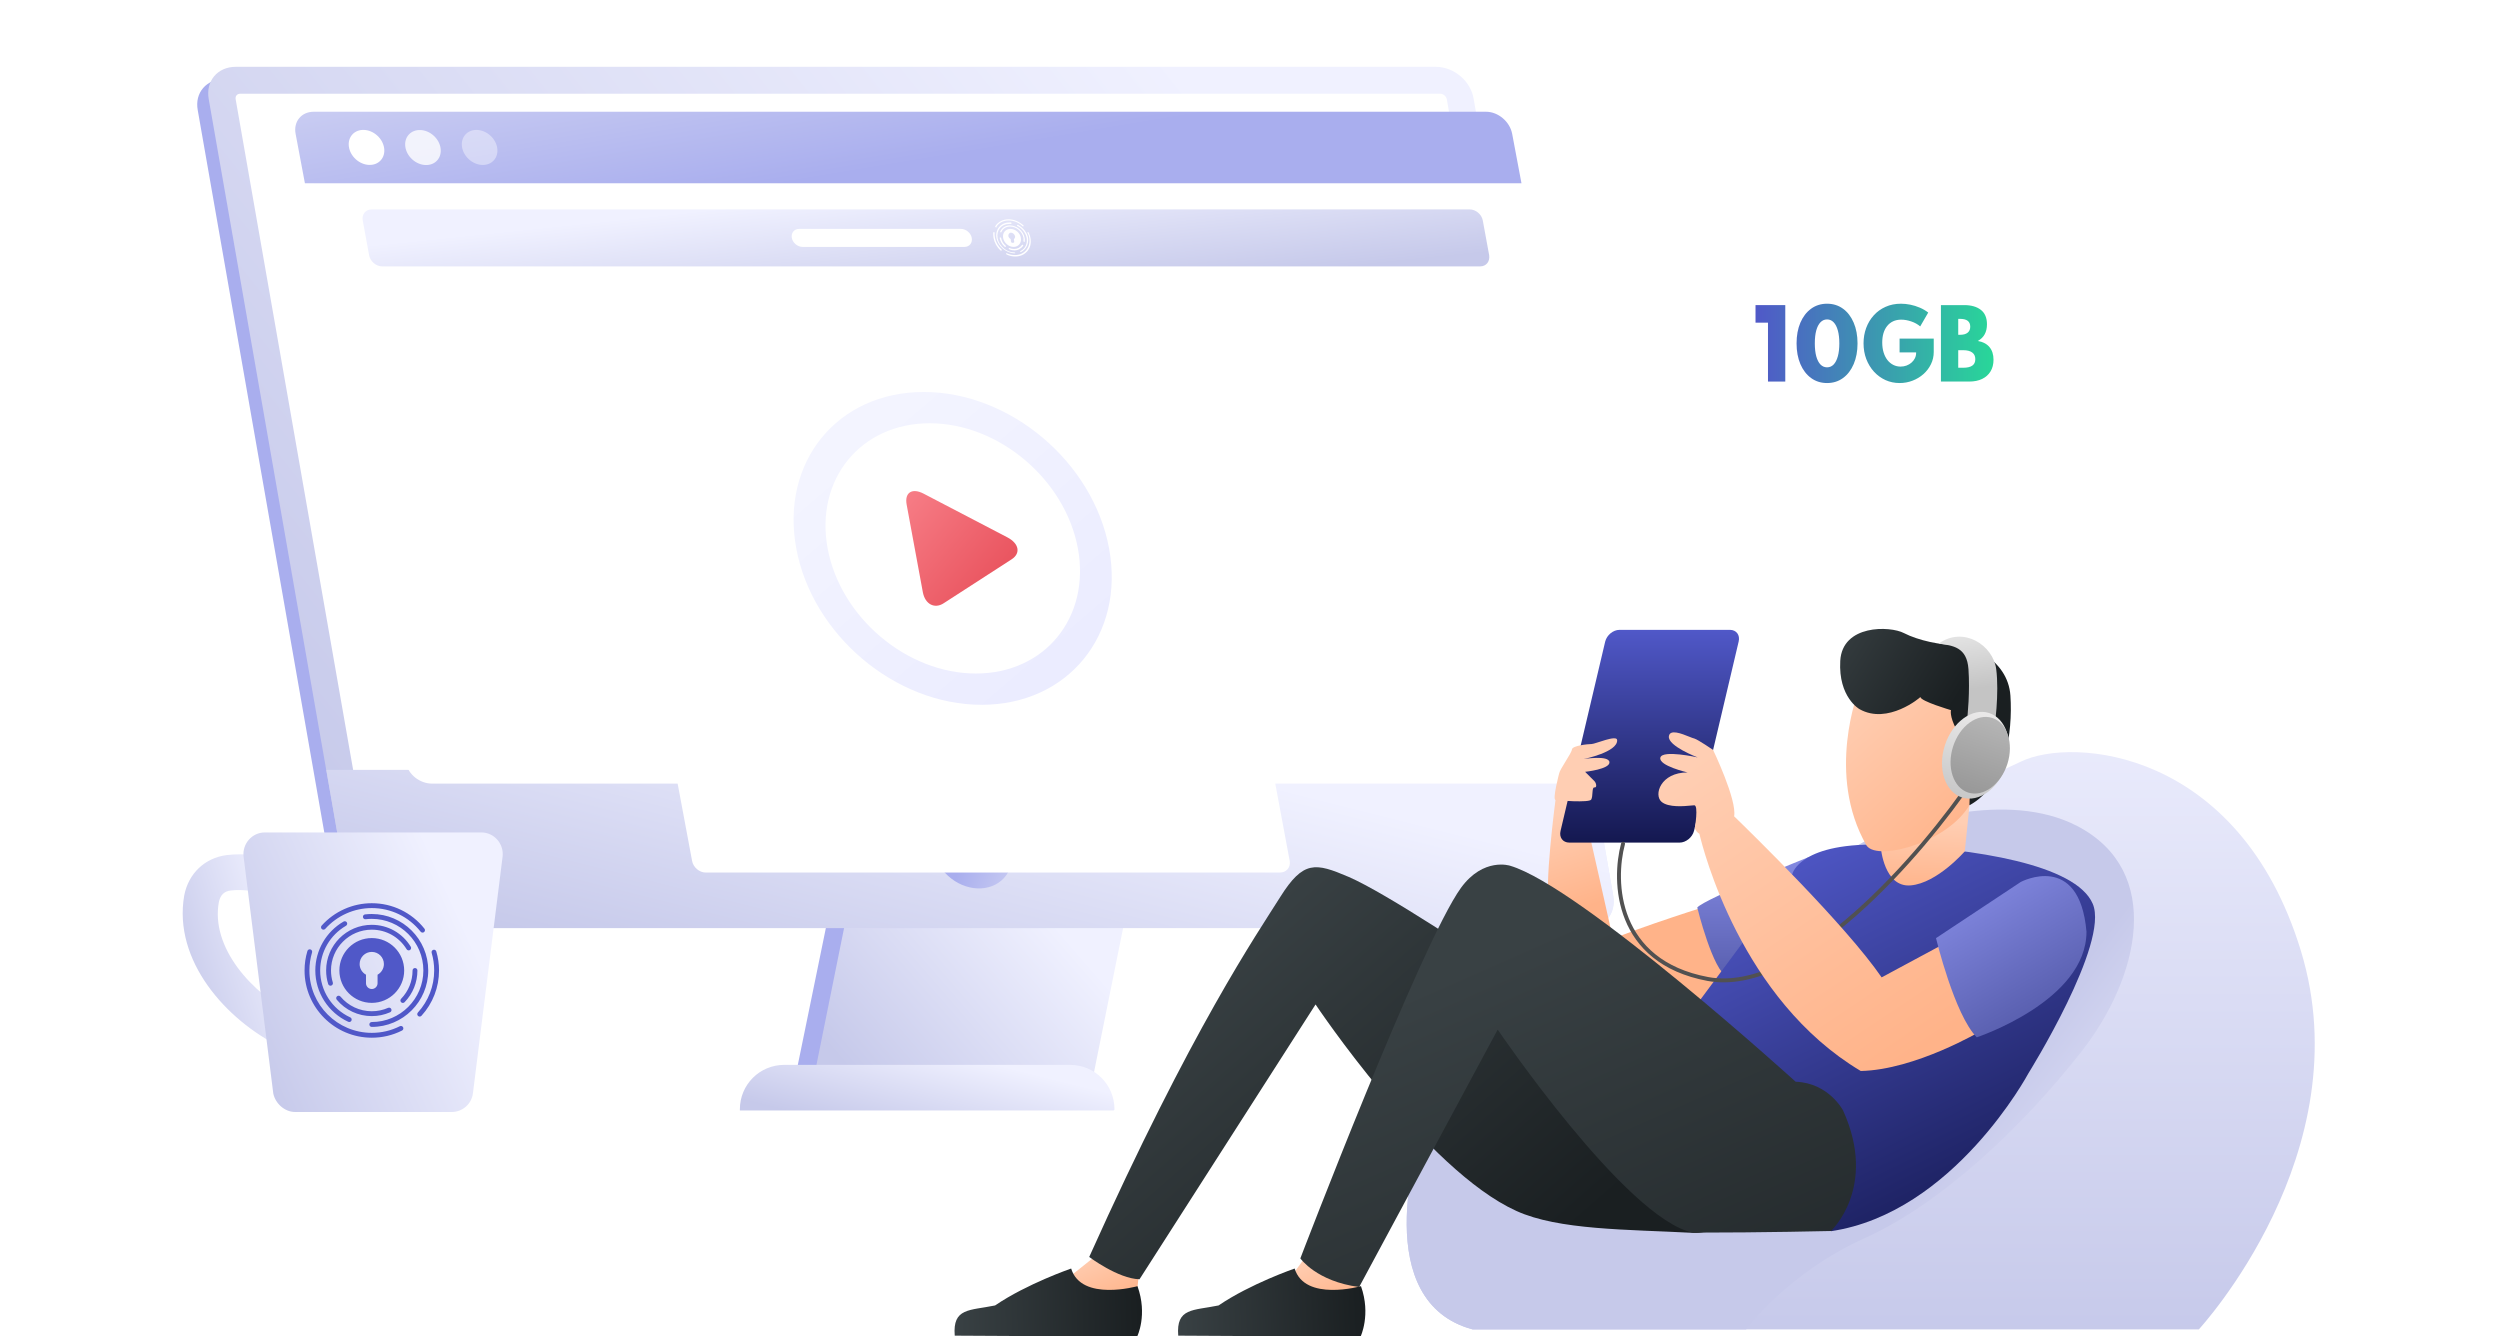<svg width="636" height="340" viewBox="0 0 636 340" fill="none" xmlns="http://www.w3.org/2000/svg">
<g clip-path="url(#clip0_112_6097)">
<path d="M202.479 273.275H273.464L282.687 228.28H211.702L202.479 273.275Z" fill="url(#paint0_linear_112_6097)"/>
<path d="M207.228 273.275H278.214L287.296 228.28H216.311L207.228 273.275Z" fill="url(#paint1_linear_112_6097)"/>
<path d="M188.223 282.497H283.243C283.382 282.497 283.522 282.357 283.522 282.217C283.522 275.929 278.492 270.899 272.203 270.899H199.541C193.253 270.899 188.223 275.929 188.223 282.217V282.497Z" fill="url(#paint2_linear_112_6097)"/>
<path d="M50.309 28.04C49.471 23.568 52.545 20.075 57.156 20.075H362.477C367.089 20.075 371.281 23.708 372.119 28.04L401.324 193.905L406.773 225.066C406.913 226.184 406.913 227.162 406.634 228.14C406.634 228.42 406.494 228.559 406.354 228.839C406.215 229.258 405.935 229.677 405.656 230.096C405.236 230.655 404.817 231.214 404.118 231.633C403.001 232.472 401.464 233.031 399.787 233.031H94.465C93.068 233.031 91.671 232.612 90.413 232.053C89.714 231.634 88.876 231.214 88.317 230.655C88.038 230.516 87.898 230.236 87.618 230.096C87.199 229.677 86.78 229.258 86.501 228.839C85.662 227.721 85.103 226.463 84.824 225.066L79.374 193.905L50.309 28.04Z" fill="url(#paint3_linear_112_6097)"/>
<path d="M403.003 232.752C405.658 232.752 407.475 230.655 406.916 228L371.423 25.385C371.004 22.73 368.489 20.634 365.834 20.634H60.513C57.858 20.634 56.041 22.73 56.6 25.385L92.093 228C92.512 230.655 95.027 232.752 97.682 232.752H403.003Z" fill="white"/>
<path d="M61.069 23.847C60.37 23.847 59.811 24.406 59.951 25.244L95.444 227.86C95.583 228.559 96.282 229.258 97.12 229.258H402.442C403.14 229.258 403.699 228.699 403.56 227.86L368.067 25.244C367.927 24.546 367.228 23.847 366.39 23.847H61.069ZM59.951 17H365.272C369.883 17 374.215 20.633 374.914 25.244L410.407 227.86C411.245 232.472 408.171 236.105 403.56 236.105H98.238C93.627 236.105 89.295 232.472 88.597 227.86L53.104 25.244C52.265 20.633 55.34 17 59.951 17Z" fill="url(#paint4_linear_112_6097)"/>
<path d="M98.237 236.105H403.558C408.169 236.105 411.104 232.472 410.405 227.861L404.816 195.861H83.006L88.595 227.861C89.434 232.472 93.766 236.105 98.237 236.105Z" fill="url(#paint5_linear_112_6097)"/>
<path d="M241.159 222.794C236.721 218.727 235.912 212.386 239.353 208.63C242.795 204.875 249.182 205.127 253.62 209.194C258.058 213.261 258.867 219.602 255.426 223.358C251.984 227.113 245.597 226.861 241.159 222.794Z" fill="url(#paint6_linear_112_6097)"/>
<path d="M73.337 267.048C74.958 267.048 76.578 266.148 77.299 264.528C78.379 262.367 77.479 259.666 75.318 258.406C63.974 252.824 53.531 240.94 55.692 229.417C56.052 227.796 56.952 226.716 58.753 226.536C61.814 226.176 65.955 226.716 70.636 228.156C72.977 228.877 75.498 227.616 76.398 225.276C77.299 222.935 75.858 220.414 73.517 219.514C67.576 217.533 62.174 216.993 57.672 217.533C52.091 218.253 47.95 222.215 46.869 227.796C43.988 244.361 57.492 259.486 71.357 266.328C71.897 266.868 72.617 267.048 73.337 267.048Z" fill="url(#paint7_linear_112_6097)"/>
<path d="M75.108 282.894H114.901C117.601 282.894 119.942 280.913 120.302 278.212L127.865 217.894C128.225 214.653 125.704 211.772 122.463 211.772H67.366C64.125 211.772 61.604 214.653 61.964 217.894L69.527 278.212C70.067 280.733 72.408 282.894 75.108 282.894Z" fill="url(#paint8_linear_112_6097)"/>
<path fill-rule="evenodd" clip-rule="evenodd" d="M107.88 237.122C107.766 237.213 107.631 237.257 107.495 237.257C107.312 237.257 107.132 237.175 107.01 237.021C103.979 233.202 99.444 231.014 94.575 231.014C90.069 231.014 85.755 232.944 82.746 236.305C82.519 236.557 82.128 236.58 81.873 236.353C81.62 236.126 81.598 235.734 81.825 235.479C85.07 231.856 89.719 229.777 94.578 229.777C99.826 229.777 104.711 232.14 107.981 236.255C108.192 236.52 108.148 236.91 107.88 237.122ZM94.582 263.994C97.288 263.994 99.877 263.379 102.277 262.171C102.583 262.017 102.703 261.645 102.551 261.342C102.397 261.036 102.024 260.916 101.721 261.068C99.498 262.19 97.095 262.758 94.585 262.758C85.834 262.758 78.713 255.637 78.713 246.886C78.713 245.322 78.94 243.78 79.388 242.298C79.485 241.969 79.302 241.626 78.974 241.528C78.65 241.43 78.303 241.613 78.205 241.941C77.722 243.54 77.48 245.202 77.48 246.886C77.474 256.321 85.15 263.994 94.582 263.994ZM106.766 258.617C106.933 258.617 107.1 258.548 107.223 258.415C110.105 255.258 111.691 251.165 111.691 246.886C111.691 245.243 111.458 243.615 110.997 242.051C110.9 241.723 110.556 241.537 110.231 241.632C109.903 241.73 109.717 242.073 109.812 242.398C110.238 243.849 110.455 245.356 110.455 246.886C110.455 250.853 108.983 254.653 106.312 257.583C106.081 257.835 106.1 258.226 106.352 258.456C106.469 258.563 106.617 258.617 106.766 258.617ZM94.581 261.246C102.5 261.246 108.942 254.803 108.942 246.885C108.942 238.967 102.5 232.524 94.581 232.524C94.008 232.524 93.433 232.559 92.869 232.625C92.531 232.666 92.288 232.972 92.33 233.312C92.371 233.65 92.677 233.899 93.017 233.851C93.531 233.792 94.058 233.76 94.581 233.76C101.819 233.76 107.703 239.648 107.703 246.882C107.703 254.12 101.815 260.004 94.581 260.004C94.241 260.004 93.963 260.282 93.963 260.622C93.963 260.969 94.241 261.246 94.581 261.246ZM89.411 259.642C89.307 259.869 89.083 260.001 88.85 260.001C88.765 260.001 88.677 259.982 88.592 259.944C83.505 257.607 80.216 252.482 80.216 246.885C80.216 241.773 82.972 237.005 87.403 234.445C87.699 234.274 88.078 234.375 88.248 234.672C88.418 234.968 88.317 235.347 88.021 235.517C83.968 237.86 81.452 242.215 81.452 246.889C81.452 252.004 84.457 256.687 89.109 258.822C89.418 258.963 89.553 259.332 89.411 259.642ZM102.482 255.148C102.643 255.148 102.806 255.084 102.927 254.959C105.033 252.782 106.191 249.916 106.191 246.885C106.191 246.545 105.913 246.267 105.573 246.267C105.232 246.267 104.955 246.545 104.955 246.885C104.955 249.591 103.92 252.152 102.037 254.097C101.801 254.344 101.807 254.734 102.053 254.971C102.173 255.087 102.327 255.148 102.482 255.148ZM99.231 257.528C97.762 258.172 96.198 258.497 94.58 258.497C91.127 258.497 87.879 256.977 85.668 254.321C85.45 254.059 85.485 253.668 85.747 253.451C86.009 253.233 86.4 253.268 86.617 253.53C88.594 255.901 91.499 257.26 94.583 257.26C96.027 257.26 97.424 256.97 98.736 256.396C99.052 256.258 99.414 256.402 99.55 256.715C99.685 257.027 99.544 257.393 99.231 257.528ZM84.08 250.764C84.14 250.764 84.203 250.754 84.263 250.735C84.588 250.634 84.771 250.287 84.67 249.963C84.361 248.969 84.206 247.935 84.206 246.885C84.206 241.164 88.861 236.51 94.582 236.51C98.227 236.51 101.541 238.37 103.443 241.486C103.62 241.776 104.001 241.871 104.291 241.691C104.581 241.514 104.676 241.133 104.496 240.842C102.368 237.355 98.659 235.274 94.579 235.274C88.177 235.274 82.967 240.483 82.967 246.885C82.967 248.058 83.14 249.219 83.487 250.329C83.572 250.594 83.815 250.764 84.08 250.764ZM102.824 246.889C102.824 242.335 99.134 238.643 94.58 238.643C90.026 238.643 86.334 242.332 86.337 246.889C86.337 251.44 90.03 255.132 94.58 255.132C99.131 255.132 102.824 251.443 102.824 246.889ZM93.108 250.134V247.965C92.146 247.441 91.493 246.422 91.49 245.253C91.49 243.547 92.871 242.165 94.577 242.165C96.283 242.165 97.665 243.547 97.665 245.253C97.665 246.423 97.015 247.441 96.053 247.965V250.134C96.053 250.944 95.391 251.607 94.58 251.607C93.77 251.607 93.108 250.945 93.108 250.134Z" fill="#5058C8"/>
<g filter="url(#filter0_d_112_6097)">
<path d="M408.136 189.348H109.883C106.777 189.348 103.819 186.982 103.301 184.098L75.125 33.677C74.608 30.793 76.678 28.427 79.784 28.427H378.037C381.143 28.427 384.101 30.793 384.619 33.677L412.795 184.098C413.312 186.982 411.242 189.348 408.136 189.348Z" fill="white"/>
</g>
<path d="M387.062 46.619H77.569L75.203 34.047C74.611 30.941 76.682 28.427 79.788 28.427H378.04C381.146 28.427 384.104 30.941 384.696 34.047L387.062 46.619Z" fill="url(#paint9_linear_112_6097)"/>
<path d="M96.85 40.789C98.362 39.128 97.974 36.31 95.981 34.495C93.989 32.679 91.147 32.554 89.634 34.214C88.121 35.875 88.51 38.692 90.502 40.508C92.495 42.323 95.337 42.449 96.85 40.789Z" fill="white"/>
<path opacity="0.8" d="M111.209 40.819C112.722 39.159 112.334 36.341 110.341 34.526C108.348 32.71 105.507 32.584 103.994 34.245C102.481 35.905 102.87 38.723 104.862 40.539C106.855 42.354 109.697 42.48 111.209 40.819Z" fill="white"/>
<path opacity="0.4" d="M125.622 40.796C127.134 39.135 126.746 36.318 124.753 34.502C122.76 32.687 119.919 32.561 118.406 34.221C116.893 35.882 117.282 38.7 119.274 40.515C121.267 42.331 124.109 42.456 125.622 40.796Z" fill="white"/>
<path d="M376.557 67.77H97.236C95.683 67.77 94.204 66.513 93.908 64.96L92.281 56.085C91.986 54.532 93.021 53.275 94.574 53.275H373.895C375.448 53.275 376.927 54.532 377.222 56.085L378.849 64.96C379.071 66.513 378.11 67.77 376.557 67.77Z" fill="url(#paint10_linear_112_6097)"/>
<path d="M245.367 62.815H204.175C202.918 62.815 201.661 61.779 201.439 60.522C201.217 59.265 202.03 58.23 203.288 58.23H244.479C245.737 58.23 246.994 59.265 247.216 60.522C247.438 61.779 246.624 62.815 245.367 62.815Z" fill="white"/>
<path d="M254.673 63.776C254.599 63.776 254.599 63.776 254.526 63.702C253.564 62.815 252.973 61.705 252.751 60.522C252.677 60.078 252.677 59.635 252.677 59.191C252.677 59.117 252.751 59.043 252.899 59.043C252.973 59.043 253.047 59.191 253.047 59.265C252.973 59.635 253.047 60.078 253.12 60.522C253.342 61.631 253.934 62.667 254.821 63.48C254.895 63.554 254.895 63.628 254.821 63.702C254.747 63.702 254.747 63.776 254.673 63.776Z" fill="white"/>
<path d="M258.3 65.255C257.56 65.255 256.821 65.107 256.081 64.737C256.007 64.663 255.933 64.589 255.933 64.515C255.933 64.441 256.081 64.368 256.155 64.441C256.821 64.737 257.486 64.885 258.226 64.885C260.666 64.885 262.219 62.888 261.849 60.522C261.775 60.078 261.627 59.635 261.405 59.265C261.332 59.191 261.405 59.043 261.479 59.043C261.553 59.043 261.701 59.043 261.701 59.191C261.923 59.635 262.071 60.078 262.145 60.522C262.663 63.11 260.888 65.255 258.3 65.255Z" fill="white"/>
<path d="M253.416 57.859C253.342 57.859 253.342 57.859 253.268 57.785C253.194 57.712 253.12 57.638 253.194 57.564C253.86 56.454 255.117 55.789 256.596 55.789C257.927 55.789 259.332 56.38 260.367 57.342C260.441 57.416 260.441 57.49 260.367 57.564C260.294 57.638 260.22 57.638 260.146 57.564C259.184 56.602 257.853 56.085 256.596 56.085C255.265 56.085 254.082 56.676 253.49 57.712C253.564 57.859 253.49 57.859 253.416 57.859Z" fill="white"/>
<path d="M258.154 64.442C256.01 64.442 253.865 62.667 253.495 60.522C253.125 58.378 254.604 56.603 256.749 56.603C256.897 56.603 257.045 56.603 257.193 56.603C257.267 56.603 257.341 56.677 257.341 56.825C257.341 56.899 257.267 56.972 257.193 56.972C257.045 56.972 256.897 56.972 256.749 56.972C254.752 56.972 253.421 58.599 253.791 60.596C254.161 62.593 256.083 64.22 258.08 64.22C258.154 64.22 258.228 64.294 258.302 64.368C258.302 64.368 258.302 64.442 258.154 64.442Z" fill="white"/>
<path d="M259.708 64.145C259.634 64.145 259.56 64.145 259.56 64.072C259.486 63.998 259.56 63.85 259.634 63.85C260.817 63.258 261.409 62.001 261.187 60.596C260.965 59.339 260.078 58.081 258.82 57.49C258.746 57.416 258.672 57.342 258.746 57.268C258.746 57.194 258.894 57.194 258.968 57.194C260.299 57.934 261.335 59.191 261.557 60.596C261.705 62.075 261.039 63.48 259.708 64.145C259.782 64.145 259.708 64.145 259.708 64.145Z" fill="white"/>
<path d="M255.714 62.815C255.64 62.815 255.64 62.815 255.566 62.741C254.9 62.149 254.456 61.336 254.309 60.522C254.309 60.448 254.383 60.374 254.457 60.374C254.53 60.374 254.604 60.448 254.678 60.522C254.826 61.262 255.196 62.001 255.862 62.519C255.936 62.593 255.936 62.667 255.936 62.741C255.788 62.741 255.714 62.815 255.714 62.815Z" fill="white"/>
<path d="M258.076 63.702C257.632 63.702 257.188 63.628 256.745 63.406C256.671 63.332 256.597 63.258 256.597 63.184C256.597 63.11 256.745 63.036 256.819 63.11C257.188 63.258 257.632 63.332 258.002 63.332C258.815 63.332 259.555 62.962 259.998 62.297C260.072 62.223 260.146 62.223 260.22 62.297C260.294 62.371 260.368 62.445 260.294 62.519C259.777 63.258 258.963 63.702 258.076 63.702Z" fill="white"/>
<path d="M260.598 61.557C260.524 61.557 260.524 61.557 260.598 61.557C260.45 61.557 260.376 61.409 260.376 61.335C260.376 61.04 260.376 60.744 260.376 60.522C260.08 58.969 258.601 57.638 256.974 57.638C255.939 57.638 255.125 58.156 254.756 59.043C254.756 59.117 254.608 59.117 254.534 59.117C254.46 59.043 254.386 58.969 254.46 58.895C254.904 57.934 255.791 57.342 256.9 57.342C258.675 57.342 260.376 58.747 260.672 60.522C260.746 60.818 260.746 61.188 260.672 61.483C260.672 61.557 260.672 61.557 260.598 61.557Z" fill="white"/>
<path d="M257.044 58.23C255.787 58.23 254.973 59.265 255.195 60.522C255.417 61.779 256.6 62.815 257.857 62.815C259.115 62.815 259.928 61.779 259.706 60.522C259.558 59.265 258.301 58.23 257.044 58.23ZM257.931 60.818L258.005 61.41C258.079 61.632 257.931 61.779 257.635 61.779C257.34 61.779 257.192 61.632 257.192 61.41L257.118 60.818C256.822 60.67 256.6 60.374 256.526 60.078C256.452 59.635 256.748 59.191 257.192 59.191C257.635 59.191 258.079 59.561 258.227 60.078C258.301 60.374 258.153 60.67 257.931 60.818Z" fill="white"/>
<g filter="url(#filter1_d_112_6097)">
<path d="M325.602 211.978H179.545C177.918 211.978 176.365 210.647 176.069 209.02L151.517 77.605C151.221 75.978 152.256 74.647 153.957 74.647H300.088C301.715 74.647 303.268 75.978 303.564 77.605L328.116 209.094C328.338 210.721 327.229 211.978 325.602 211.978Z" fill="white"/>
</g>
<path d="M235.003 99.721C213.025 99.721 198.505 117.533 202.57 139.511C206.635 161.49 227.739 179.302 249.717 179.302C271.696 179.302 286.215 161.49 282.15 139.511C278.085 117.533 256.981 99.721 235.003 99.721ZM248.266 171.344C230.719 171.344 213.797 157.066 210.551 139.511C207.306 121.957 218.946 107.679 236.501 107.679C254.055 107.679 270.97 121.957 274.216 139.511C277.461 157.066 265.797 171.344 248.266 171.344Z" fill="url(#paint11_linear_112_6097)"/>
<path d="M230.65 128.37C230.088 125.304 232.023 124.055 234.964 125.585L256.318 136.726C259.252 138.286 259.72 140.767 257.348 142.297L240.114 153.438C237.773 154.998 235.339 153.719 234.769 150.653L230.65 128.37Z" fill="url(#paint12_linear_112_6097)"/>
<path d="M514.082 193.77C514.082 193.77 446.282 224.832 427.81 247.278C409.338 269.723 366.151 277.308 362.9 284.738C359.649 292.168 348.814 331.228 374.613 338.193H559.385C559.385 338.193 601.025 293.2 585.339 241.86C569.653 190.52 527.136 187.372 514.082 193.77Z" fill="url(#paint13_linear_112_6097)"/>
<path d="M529.458 267.607C514.598 286.544 494.165 306.048 474.403 314.974C454.641 323.901 444.219 338.193 444.219 338.193H374.613C348.814 331.228 359.649 292.168 362.9 284.738C366.151 277.308 409.338 269.774 427.81 247.278C436.84 236.339 457.531 223.336 476.416 212.913C485.394 209.353 510.574 200.891 528.426 210.127C550.562 221.633 544.319 248.671 529.458 267.607Z" fill="url(#paint14_linear_112_6097)"/>
<path d="M433.075 230.869C433.075 230.869 408.823 238.609 409.288 239.692C409.752 240.776 431.475 259.196 431.475 259.196L438.234 255.378L440.659 245.987L433.075 230.869Z" fill="url(#paint15_linear_112_6097)"/>
<path d="M460.163 218.021C460.163 218.021 433.641 228.651 431.784 230.869C431.784 230.869 435.757 247.123 439.523 248.567L447.831 247.587L460.163 218.021Z" fill="url(#paint16_linear_112_6097)"/>
<path d="M395.717 203.523C395.717 203.523 392.673 226.38 394.221 230.663L410.061 237.577C410.061 237.577 403.508 208.27 402.425 203.832C402.373 203.832 397.316 200.478 395.717 203.523Z" fill="url(#paint17_linear_112_6097)"/>
<path d="M279.106 319.205L270.902 325.758L287.672 331.743L289.271 328.596L289.787 323.488L279.106 319.205Z" fill="url(#paint18_linear_112_6097)"/>
<path d="M331.839 320.134L327.763 325.758L344.532 331.743L346.132 328.596L345.254 324.158L331.839 320.134Z" fill="url(#paint19_linear_112_6097)"/>
<path d="M346.232 327.203C346.232 327.203 331.939 331.227 329.359 322.714C329.359 322.714 318.111 326.583 310.01 332.104C303.509 333.446 299.175 332.672 299.742 339.793L346.129 340.051C346.129 339.999 348.812 334.478 346.232 327.203Z" fill="url(#paint20_linear_112_6097)"/>
<path d="M289.374 327.203C289.374 327.203 275.081 331.227 272.502 322.714C272.502 322.714 261.253 326.583 253.152 332.104C246.651 333.446 242.317 332.672 242.884 339.793L289.271 340.051C289.322 339.999 292.006 334.478 289.374 327.203Z" fill="url(#paint21_linear_112_6097)"/>
<path d="M277.094 319.772C277.094 319.772 284.421 325.293 289.89 325.448L334.677 255.533C334.677 255.533 362.798 297.688 385.759 308.06C396.492 312.962 414.035 312.755 430.598 313.632C447.161 314.509 435.293 283.654 435.293 283.654C435.293 283.654 361.663 231.127 343.088 223.078C334.626 219.466 331.581 218.847 325.699 228.186C319.817 237.577 303.306 261.415 277.094 319.772Z" fill="url(#paint22_linear_112_6097)"/>
<path d="M431.474 255.791C431.474 255.791 455.106 224.11 455.983 222.304C455.983 222.304 457.892 213.997 480.027 214.925C502.163 215.854 528.117 219.879 532.399 229.94C536.682 239.951 516.043 273.025 516.043 273.025C516.043 273.025 497.055 308.576 465.786 313.22L431.474 255.791Z" fill="url(#paint23_linear_112_6097)"/>
<path d="M330.808 320.134C330.808 320.134 334.936 326.016 345.772 327.409L381.013 261.931C381.013 261.931 413.674 310.072 430.65 313.581C449.071 313.581 465.788 313.168 465.788 313.168C465.788 313.168 477.759 302.126 468.884 282.519C468.884 282.519 465.272 275.502 456.81 275.192C456.81 275.192 402.065 225.503 384.16 220.24C384.16 220.24 377.401 218.021 371.674 225.864C361.509 239.899 330.808 320.134 330.808 320.134Z" fill="url(#paint24_linear_112_6097)"/>
<path d="M478.482 215.648C478.482 215.648 479.308 225.812 486.067 225.245C492.827 224.677 499.844 216.576 499.844 216.576L501.031 204.915C501.031 204.864 479.205 212.707 478.482 215.648Z" fill="url(#paint25_linear_112_6097)"/>
<path d="M427.296 214.358H399.227C397.575 214.358 396.595 213.016 397.008 211.365L408.359 163.224C408.772 161.573 410.372 160.232 412.023 160.232H440.092C441.743 160.232 442.724 161.573 442.311 163.224L430.959 211.365C430.546 213.016 428.895 214.358 427.296 214.358Z" fill="url(#paint26_linear_112_6097)"/>
<path d="M472.854 175.608C472.854 175.608 464.392 196.969 474.867 215.132C477.808 219.311 496.693 213.997 501.594 203.78C506.548 193.564 500.872 174.834 491.842 173.337C482.864 171.944 472.854 175.608 472.854 175.608Z" fill="url(#paint27_linear_112_6097)"/>
<path d="M412.903 214.655C410.304 224.286 410.977 244.648 434.457 249.05C457.938 253.453 489.185 216.948 501.873 198.145" stroke="#515151" stroke-linecap="round"/>
<path d="M473.062 180.406C473.062 180.406 467.645 177.414 468.161 168.126C468.677 158.838 480.802 159.2 484.362 161.057C487.923 162.915 494.166 164.256 497.313 163.947C500.461 163.689 510.832 167.507 511.451 177.001C512.071 186.495 510.161 199.91 501.029 204.864L501.338 193.616L499.893 196.505C499.893 196.505 498.191 196.299 498.603 195.163C499.016 194.08 499.584 189.126 497.726 185.618C495.869 182.109 496.333 180.664 496.333 180.664C496.333 180.664 488.593 178.394 488.542 177.311C488.645 177.362 480.235 184.483 473.062 180.406Z" fill="url(#paint28_linear_112_6097)"/>
<path d="M504.671 198.395C505.805 195.906 505.527 193.342 504.049 192.668C502.571 191.995 500.453 193.466 499.318 195.956C498.184 198.445 498.462 201.009 499.94 201.683C501.418 202.356 503.536 200.885 504.671 198.395Z" fill="url(#paint29_linear_112_6097)"/>
<path d="M396.646 196.763C396.646 196.763 394.892 203.368 395.717 203.522C396.543 203.677 404.283 204.245 404.799 203.419C405.315 202.594 404.902 200.22 405.624 200.323C406.347 200.427 406.089 199.188 405.624 198.724C405.16 198.259 403.251 196.35 403.251 196.35C403.251 196.35 409.649 195.68 409.443 193.874C409.236 192.068 402.89 193.1 402.89 193.1C402.89 193.1 411.558 191.345 411.403 188.301C411.403 186.805 405.831 189.281 404.902 189.281C403.973 189.281 399.949 189.694 399.897 190.675C399.794 191.655 396.853 195.628 396.646 196.763Z" fill="url(#paint30_linear_112_6097)"/>
<path fill-rule="evenodd" clip-rule="evenodd" d="M441.161 207.668C441.93 203.527 435.81 190.778 435.81 190.778C435.81 190.778 432.043 188.198 431.063 187.888C430.794 187.839 430.306 187.643 429.713 187.405C427.801 186.637 424.798 185.43 424.561 187.321C424.252 189.797 431.888 192.687 431.888 192.687C431.888 192.687 422.91 190.675 422.394 192.738C421.878 194.802 429.308 196.505 429.308 196.505C422.446 196.505 420.64 202.232 422.704 203.987C424.466 205.484 428.445 205.102 430.279 204.926C430.593 204.896 430.845 204.872 431.011 204.864C432.146 204.812 431.166 210.643 431.166 210.643C431.389 211.34 431.796 211.816 432.324 212.109C433.25 216.059 442.907 254.315 473.372 272.457L473.405 272.428L473.424 272.458C487.303 272.148 503.918 262.293 503.918 262.293L495.611 239.538L478.686 248.642C469.54 235.33 445.144 211.525 441.161 207.668Z" fill="url(#paint31_linear_112_6097)"/>
<path d="M492.517 238.661C492.517 238.661 497.212 258.165 502.888 263.892C502.888 263.892 530.802 254.656 530.802 237.01C528.996 216.473 514.085 224.368 514.085 224.368L492.517 238.661Z" fill="url(#paint32_linear_112_6097)"/>
<path d="M500.777 170.23C500.392 164.631 496.829 164.208 493.16 163.75C499.581 159.164 507.065 164.2 507.836 170.23C508.607 176.26 507.561 184.905 506.918 187.597L500.295 184.227C500.617 181.894 501.163 175.829 500.777 170.23Z" fill="url(#paint33_linear_112_6097)"/>
<ellipse cx="502.585" cy="192.134" rx="8.206" ry="11.283" transform="rotate(17.784 502.585 192.134)" fill="url(#paint34_linear_112_6097)"/>
<ellipse cx="503.77" cy="192.134" rx="7.253" ry="9.972" transform="rotate(17.784 503.77 192.134)" fill="url(#paint35_linear_112_6097)"/>
<g filter="url(#filter2_d_112_6097)">
<path d="M420 111.728V64.332C420 60.849 422.859 58 426.353 58H524.647C528.141 58 531 60.849 531 64.332V111.728C531 115.21 528.141 118.059 524.647 118.059H483.453L475.512 132.306L467.571 118.059H426.353C422.859 118.059 420 115.21 420 111.728Z" fill="white"/>
</g>
<path d="M449.774 97.069V82.086H446.604V77.618H454.176V97.069H449.774Z" fill="url(#paint36_linear_112_6097)"/>
<path d="M464.802 97.446C463.266 97.446 461.913 97.022 460.742 96.173C459.579 95.324 458.67 94.141 458.017 92.625C457.37 91.108 457.047 89.352 457.047 87.355C457.047 85.359 457.37 83.603 458.017 82.086C458.67 80.569 459.579 79.386 460.742 78.538C461.913 77.689 463.266 77.264 464.802 77.264C466.345 77.264 467.698 77.689 468.862 78.538C470.025 79.386 470.929 80.569 471.576 82.086C472.229 83.603 472.556 85.359 472.556 87.355C472.556 89.352 472.229 91.108 471.576 92.625C470.929 94.141 470.025 95.324 468.862 96.173C467.698 97.022 466.345 97.446 464.802 97.446ZM464.802 93.45C465.456 93.45 466.014 93.21 466.478 92.731C466.942 92.244 467.299 91.544 467.55 90.632C467.801 89.721 467.926 88.629 467.926 87.355C467.926 86.074 467.801 84.982 467.55 84.078C467.299 83.166 466.942 82.471 466.478 81.992C466.014 81.504 465.456 81.261 464.802 81.261C464.156 81.261 463.597 81.504 463.125 81.992C462.662 82.471 462.304 83.166 462.053 84.078C461.81 84.982 461.689 86.074 461.689 87.355C461.689 88.629 461.81 89.721 462.053 90.632C462.304 91.544 462.662 92.244 463.125 92.731C463.597 93.21 464.156 93.45 464.802 93.45Z" fill="url(#paint37_linear_112_6097)"/>
<path d="M483.265 97.446C481.98 97.446 480.779 97.195 479.662 96.692C478.552 96.181 477.579 95.47 476.742 94.558C475.906 93.639 475.252 92.566 474.781 91.34C474.317 90.114 474.085 88.778 474.085 87.332C474.085 85.949 474.309 84.648 474.758 83.43C475.207 82.212 475.849 81.143 476.685 80.223C477.522 79.296 478.525 78.573 479.696 78.054C480.867 77.528 482.17 77.264 483.607 77.264C484.375 77.264 485.17 77.347 485.991 77.512C486.812 77.677 487.614 77.928 488.397 78.266C489.18 78.597 489.895 79.013 490.541 79.516L488.5 83.041C487.861 82.491 487.097 82.066 486.207 81.768C485.318 81.469 484.474 81.32 483.676 81.32C482.893 81.32 482.201 81.461 481.6 81.744C481 82.027 480.494 82.428 480.084 82.946C479.673 83.457 479.361 84.07 479.148 84.785C478.943 85.493 478.841 86.275 478.841 87.131C478.841 88.074 478.958 88.923 479.194 89.678C479.43 90.432 479.757 91.076 480.175 91.611C480.601 92.145 481.098 92.554 481.669 92.837C482.239 93.12 482.851 93.261 483.505 93.261C484.037 93.261 484.539 93.175 485.01 93.002C485.489 92.821 485.911 92.574 486.276 92.259C486.648 91.937 486.937 91.568 487.142 91.151C487.355 90.727 487.462 90.275 487.462 89.796V89.654H483.254V86.141H491.943V89.536C491.943 90.644 491.708 91.682 491.236 92.648C490.773 93.607 490.134 94.448 489.321 95.171C488.515 95.886 487.591 96.444 486.549 96.845C485.508 97.246 484.413 97.446 483.265 97.446Z" fill="url(#paint38_linear_112_6097)"/>
<path d="M493.772 97.069V77.618H499.691C501.485 77.618 502.899 78.023 503.933 78.832C504.967 79.642 505.484 80.864 505.484 82.499C505.484 84.479 504.709 85.894 503.158 86.742C504.45 86.962 505.438 87.481 506.123 88.298C506.807 89.116 507.149 90.189 507.149 91.517C507.149 92.672 506.894 93.666 506.385 94.499C505.883 95.324 505.169 95.961 504.241 96.409C503.321 96.849 502.234 97.069 500.98 97.069H493.772ZM498.174 85.174H498.63C499.474 85.174 500.117 84.998 500.558 84.644C501.006 84.29 501.23 83.779 501.23 83.112C501.23 82.444 501.014 81.944 500.58 81.614C500.155 81.284 499.505 81.119 498.63 81.119H498.174V85.174ZM498.174 93.556H499.429C500.47 93.556 501.246 93.375 501.755 93.014C502.264 92.652 502.519 92.106 502.519 91.375C502.519 90.629 502.257 90.063 501.732 89.678C501.208 89.285 500.44 89.088 499.429 89.088H498.174V93.556Z" fill="url(#paint39_linear_112_6097)"/>
</g>
<defs>
<filter id="filter0_d_112_6097" x="55.046" y="18.427" width="377.828" height="200.922" filterUnits="userSpaceOnUse" color-interpolation-filters="sRGB">
<feFlood flood-opacity="0" result="BackgroundImageFix"/>
<feColorMatrix in="SourceAlpha" type="matrix" values="0 0 0 0 0 0 0 0 0 0 0 0 0 0 0 0 0 0 127 0" result="hardAlpha"/>
<feOffset dy="10"/>
<feGaussianBlur stdDeviation="10"/>
<feColorMatrix type="matrix" values="0 0 0 0 0.427 0 0 0 0 0.443 0 0 0 0 0.451 0 0 0 0.15 0"/>
<feBlend mode="normal" in2="BackgroundImageFix" result="effect1_dropShadow_112_6097"/>
<feBlend mode="normal" in="SourceGraphic" in2="effect1_dropShadow_112_6097" result="shape"/>
</filter>
<filter id="filter1_d_112_6097" x="131.466" y="64.647" width="216.678" height="177.331" filterUnits="userSpaceOnUse" color-interpolation-filters="sRGB">
<feFlood flood-opacity="0" result="BackgroundImageFix"/>
<feColorMatrix in="SourceAlpha" type="matrix" values="0 0 0 0 0 0 0 0 0 0 0 0 0 0 0 0 0 0 127 0" result="hardAlpha"/>
<feOffset dy="10"/>
<feGaussianBlur stdDeviation="10"/>
<feColorMatrix type="matrix" values="0 0 0 0 0.427 0 0 0 0 0.443 0 0 0 0 0.451 0 0 0 0.15 0"/>
<feBlend mode="normal" in2="BackgroundImageFix" result="effect1_dropShadow_112_6097"/>
<feBlend mode="normal" in="SourceGraphic" in2="effect1_dropShadow_112_6097" result="shape"/>
</filter>
<filter id="filter2_d_112_6097" x="401" y="39" width="149" height="112.306" filterUnits="userSpaceOnUse" color-interpolation-filters="sRGB">
<feFlood flood-opacity="0" result="BackgroundImageFix"/>
<feColorMatrix in="SourceAlpha" type="matrix" values="0 0 0 0 0 0 0 0 0 0 0 0 0 0 0 0 0 0 127 0" result="hardAlpha"/>
<feOffset/>
<feGaussianBlur stdDeviation="9.5"/>
<feComposite in2="hardAlpha" operator="out"/>
<feColorMatrix type="matrix" values="0 0 0 0 0.102 0 0 0 0 0.122 0 0 0 0 0.129 0 0 0 0.2 0"/>
<feBlend mode="normal" in2="BackgroundImageFix" result="effect1_dropShadow_112_6097"/>
<feBlend mode="normal" in="SourceGraphic" in2="effect1_dropShadow_112_6097" result="shape"/>
</filter>
<linearGradient id="paint0_linear_112_6097" x1="234.148" y1="247.057" x2="278.618" y2="219.36" gradientUnits="userSpaceOnUse">
<stop stop-color="#A9AEEE"/>
<stop offset="1" stop-color="#CACDF2"/>
</linearGradient>
<linearGradient id="paint1_linear_112_6097" x1="222.08" y1="279.304" x2="270.389" y2="237.382" gradientUnits="userSpaceOnUse">
<stop stop-color="#C6C9EA"/>
<stop offset="1" stop-color="#F0F1FF"/>
</linearGradient>
<linearGradient id="paint2_linear_112_6097" x1="205.9" y1="284.051" x2="211.809" y2="260.37" gradientUnits="userSpaceOnUse">
<stop stop-color="#C6C9EA"/>
<stop offset="1" stop-color="#F0F1FF"/>
</linearGradient>
<linearGradient id="paint3_linear_112_6097" x1="191.007" y1="108.944" x2="395.461" y2="-10.709" gradientUnits="userSpaceOnUse">
<stop stop-color="#A9AEEE"/>
<stop offset="1" stop-color="#CACDF2"/>
</linearGradient>
<linearGradient id="paint4_linear_112_6097" x1="119.293" y1="265.462" x2="350.842" y2="81.18" gradientUnits="userSpaceOnUse">
<stop stop-color="#C6C9EA"/>
<stop offset="1" stop-color="#F0F1FF"/>
</linearGradient>
<linearGradient id="paint5_linear_112_6097" x1="143.754" y1="241.497" x2="164.435" y2="159.423" gradientUnits="userSpaceOnUse">
<stop stop-color="#C6C9EA"/>
<stop offset="1" stop-color="#F0F1FF"/>
</linearGradient>
<linearGradient id="paint6_linear_112_6097" x1="246.73" y1="213.321" x2="261.294" y2="218.64" gradientUnits="userSpaceOnUse">
<stop stop-color="#A9AEEE"/>
<stop offset="1" stop-color="#CACDF2"/>
</linearGradient>
<linearGradient id="paint7_linear_112_6097" x1="52.279" y1="273.709" x2="82.516" y2="264.431" gradientUnits="userSpaceOnUse">
<stop stop-color="#C6C9EA"/>
<stop offset="1" stop-color="#F0F1FF"/>
</linearGradient>
<linearGradient id="paint8_linear_112_6097" x1="74.167" y1="292.423" x2="132.091" y2="266.222" gradientUnits="userSpaceOnUse">
<stop stop-color="#C6C9EA"/>
<stop offset="1" stop-color="#F0F1FF"/>
</linearGradient>
<linearGradient id="paint9_linear_112_6097" x1="263.889" y1="36.019" x2="257.383" y2="-2.962" gradientUnits="userSpaceOnUse">
<stop stop-color="#A9AEEE"/>
<stop offset="1" stop-color="#CACDF2"/>
</linearGradient>
<linearGradient id="paint10_linear_112_6097" x1="325.711" y1="69.712" x2="322.485" y2="38.608" gradientUnits="userSpaceOnUse">
<stop stop-color="#C6C9EA"/>
<stop offset="1" stop-color="#F0F1FF"/>
</linearGradient>
<linearGradient id="paint11_linear_112_6097" x1="279.521" y1="172.67" x2="223.348" y2="107.013" gradientUnits="userSpaceOnUse">
<stop stop-color="#EAEBFF"/>
<stop offset="1" stop-color="#F3F4FF"/>
</linearGradient>
<linearGradient id="paint12_linear_112_6097" x1="251.496" y1="155.818" x2="223.594" y2="132.456" gradientUnits="userSpaceOnUse">
<stop stop-color="#E8505B"/>
<stop offset="1" stop-color="#F77E87"/>
</linearGradient>
<linearGradient id="paint13_linear_112_6097" x1="516.611" y1="341.341" x2="516.611" y2="159.974" gradientUnits="userSpaceOnUse">
<stop stop-color="#C6C9EA"/>
<stop offset="1" stop-color="#F0F1FF"/>
</linearGradient>
<linearGradient id="paint14_linear_112_6097" x1="534.879" y1="337.987" x2="487.151" y2="302.126" gradientUnits="userSpaceOnUse">
<stop stop-color="#F0F1FF"/>
<stop offset="1" stop-color="#C6C9EA"/>
</linearGradient>
<linearGradient id="paint15_linear_112_6097" x1="434.992" y1="257.286" x2="419.115" y2="229.665" gradientUnits="userSpaceOnUse">
<stop stop-color="#FFB389"/>
<stop offset="1" stop-color="#FFB389"/>
</linearGradient>
<linearGradient id="paint16_linear_112_6097" x1="445.394" y1="218.021" x2="445.394" y2="248.567" gradientUnits="userSpaceOnUse">
<stop stop-color="#8389E2"/>
<stop offset="1" stop-color="#595FAF"/>
</linearGradient>
<linearGradient id="paint17_linear_112_6097" x1="405.417" y1="230.147" x2="397.42" y2="206.67" gradientUnits="userSpaceOnUse">
<stop stop-color="#FFB389"/>
<stop offset="1" stop-color="#FFCEB3"/>
</linearGradient>
<linearGradient id="paint18_linear_112_6097" x1="286.376" y1="330.898" x2="280.543" y2="317.099" gradientUnits="userSpaceOnUse">
<stop stop-color="#FFB389"/>
<stop offset="1" stop-color="#FFCEB3"/>
</linearGradient>
<linearGradient id="paint19_linear_112_6097" x1="342.814" y1="330.96" x2="337.598" y2="317.999" gradientUnits="userSpaceOnUse">
<stop stop-color="#FFB389"/>
<stop offset="1" stop-color="#FFCEB3"/>
</linearGradient>
<linearGradient id="paint20_linear_112_6097" x1="346.666" y1="332.358" x2="299.639" y2="334.375" gradientUnits="userSpaceOnUse">
<stop stop-color="#1A1F21"/>
<stop offset="1" stop-color="#394144"/>
</linearGradient>
<linearGradient id="paint21_linear_112_6097" x1="289.842" y1="332.358" x2="242.884" y2="333.601" gradientUnits="userSpaceOnUse">
<stop stop-color="#1A1F21"/>
<stop offset="1" stop-color="#394144"/>
</linearGradient>
<linearGradient id="paint22_linear_112_6097" x1="404.644" y1="308.834" x2="327.505" y2="220.859" gradientUnits="userSpaceOnUse">
<stop stop-color="#1A1F21"/>
<stop offset="1" stop-color="#394144"/>
</linearGradient>
<linearGradient id="paint23_linear_112_6097" x1="464.754" y1="209.25" x2="516.352" y2="313.22" gradientUnits="userSpaceOnUse">
<stop stop-color="#5058C8"/>
<stop offset="1" stop-color="#141850"/>
</linearGradient>
<linearGradient id="paint24_linear_112_6097" x1="448.503" y1="388.037" x2="383.747" y2="241.499" gradientUnits="userSpaceOnUse">
<stop stop-color="#1A1F21"/>
<stop offset="1" stop-color="#394144"/>
</linearGradient>
<linearGradient id="paint25_linear_112_6097" x1="487.461" y1="227.051" x2="487.951" y2="208.865" gradientUnits="userSpaceOnUse">
<stop stop-color="#FFB389"/>
<stop offset="1" stop-color="#FFCEB3"/>
</linearGradient>
<linearGradient id="paint26_linear_112_6097" x1="419.659" y1="160.232" x2="419.659" y2="214.358" gradientUnits="userSpaceOnUse">
<stop stop-color="#5058C8"/>
<stop offset="1" stop-color="#141850"/>
</linearGradient>
<linearGradient id="paint27_linear_112_6097" x1="501.129" y1="212.861" x2="469.397" y2="177.775" gradientUnits="userSpaceOnUse">
<stop stop-color="#FFB389"/>
<stop offset="1" stop-color="#FFCEB3"/>
</linearGradient>
<linearGradient id="paint28_linear_112_6097" x1="496.746" y1="179.323" x2="463.207" y2="158.684" gradientUnits="userSpaceOnUse">
<stop stop-color="#1A1F21"/>
<stop offset="1" stop-color="#394144"/>
</linearGradient>
<linearGradient id="paint29_linear_112_6097" x1="501.907" y1="215.184" x2="471.723" y2="178.291" gradientUnits="userSpaceOnUse">
<stop stop-color="#FFB389"/>
<stop offset="1" stop-color="#FFCEB3"/>
</linearGradient>
<linearGradient id="paint30_linear_112_6097" x1="408.532" y1="202.775" x2="399.076" y2="188.042" gradientUnits="userSpaceOnUse">
<stop stop-color="#FFCEB3"/>
<stop offset="1" stop-color="#FFCEB3"/>
</linearGradient>
<linearGradient id="paint31_linear_112_6097" x1="489.104" y1="266.646" x2="437.466" y2="189.432" gradientUnits="userSpaceOnUse">
<stop stop-color="#FFB389"/>
<stop offset="1" stop-color="#FFCEB3"/>
</linearGradient>
<linearGradient id="paint32_linear_112_6097" x1="495.973" y1="227.825" x2="514.807" y2="259.558" gradientUnits="userSpaceOnUse">
<stop stop-color="#8389E2"/>
<stop offset="1" stop-color="#595FAF"/>
</linearGradient>
<linearGradient id="paint33_linear_112_6097" x1="500.634" y1="161.969" x2="502.332" y2="175.215" gradientUnits="userSpaceOnUse">
<stop stop-color="#E2E2E2"/>
<stop offset="1" stop-color="#C4C4C4"/>
</linearGradient>
<linearGradient id="paint34_linear_112_6097" x1="502.585" y1="180.851" x2="502.585" y2="203.417" gradientUnits="userSpaceOnUse">
<stop stop-color="#EAE9E9"/>
<stop offset="1" stop-color="#C8C8C8"/>
</linearGradient>
<linearGradient id="paint35_linear_112_6097" x1="503.77" y1="182.161" x2="503.77" y2="202.106" gradientUnits="userSpaceOnUse">
<stop stop-color="#B5B5B5"/>
<stop offset="1" stop-color="#989898"/>
</linearGradient>
<linearGradient id="paint36_linear_112_6097" x1="446.604" y1="87.355" x2="507.149" y2="87.355" gradientUnits="userSpaceOnUse">
<stop stop-color="#5058C8"/>
<stop offset="1" stop-color="#28D799"/>
</linearGradient>
<linearGradient id="paint37_linear_112_6097" x1="446.604" y1="87.355" x2="507.149" y2="87.355" gradientUnits="userSpaceOnUse">
<stop stop-color="#5058C8"/>
<stop offset="1" stop-color="#28D799"/>
</linearGradient>
<linearGradient id="paint38_linear_112_6097" x1="446.604" y1="87.355" x2="507.149" y2="87.355" gradientUnits="userSpaceOnUse">
<stop stop-color="#5058C8"/>
<stop offset="1" stop-color="#28D799"/>
</linearGradient>
<linearGradient id="paint39_linear_112_6097" x1="446.604" y1="87.355" x2="507.149" y2="87.355" gradientUnits="userSpaceOnUse">
<stop stop-color="#5058C8"/>
<stop offset="1" stop-color="#28D799"/>
</linearGradient>
<clipPath id="clip0_112_6097">
<rect width="636" height="340" fill="white"/>
</clipPath>
</defs>
</svg>
